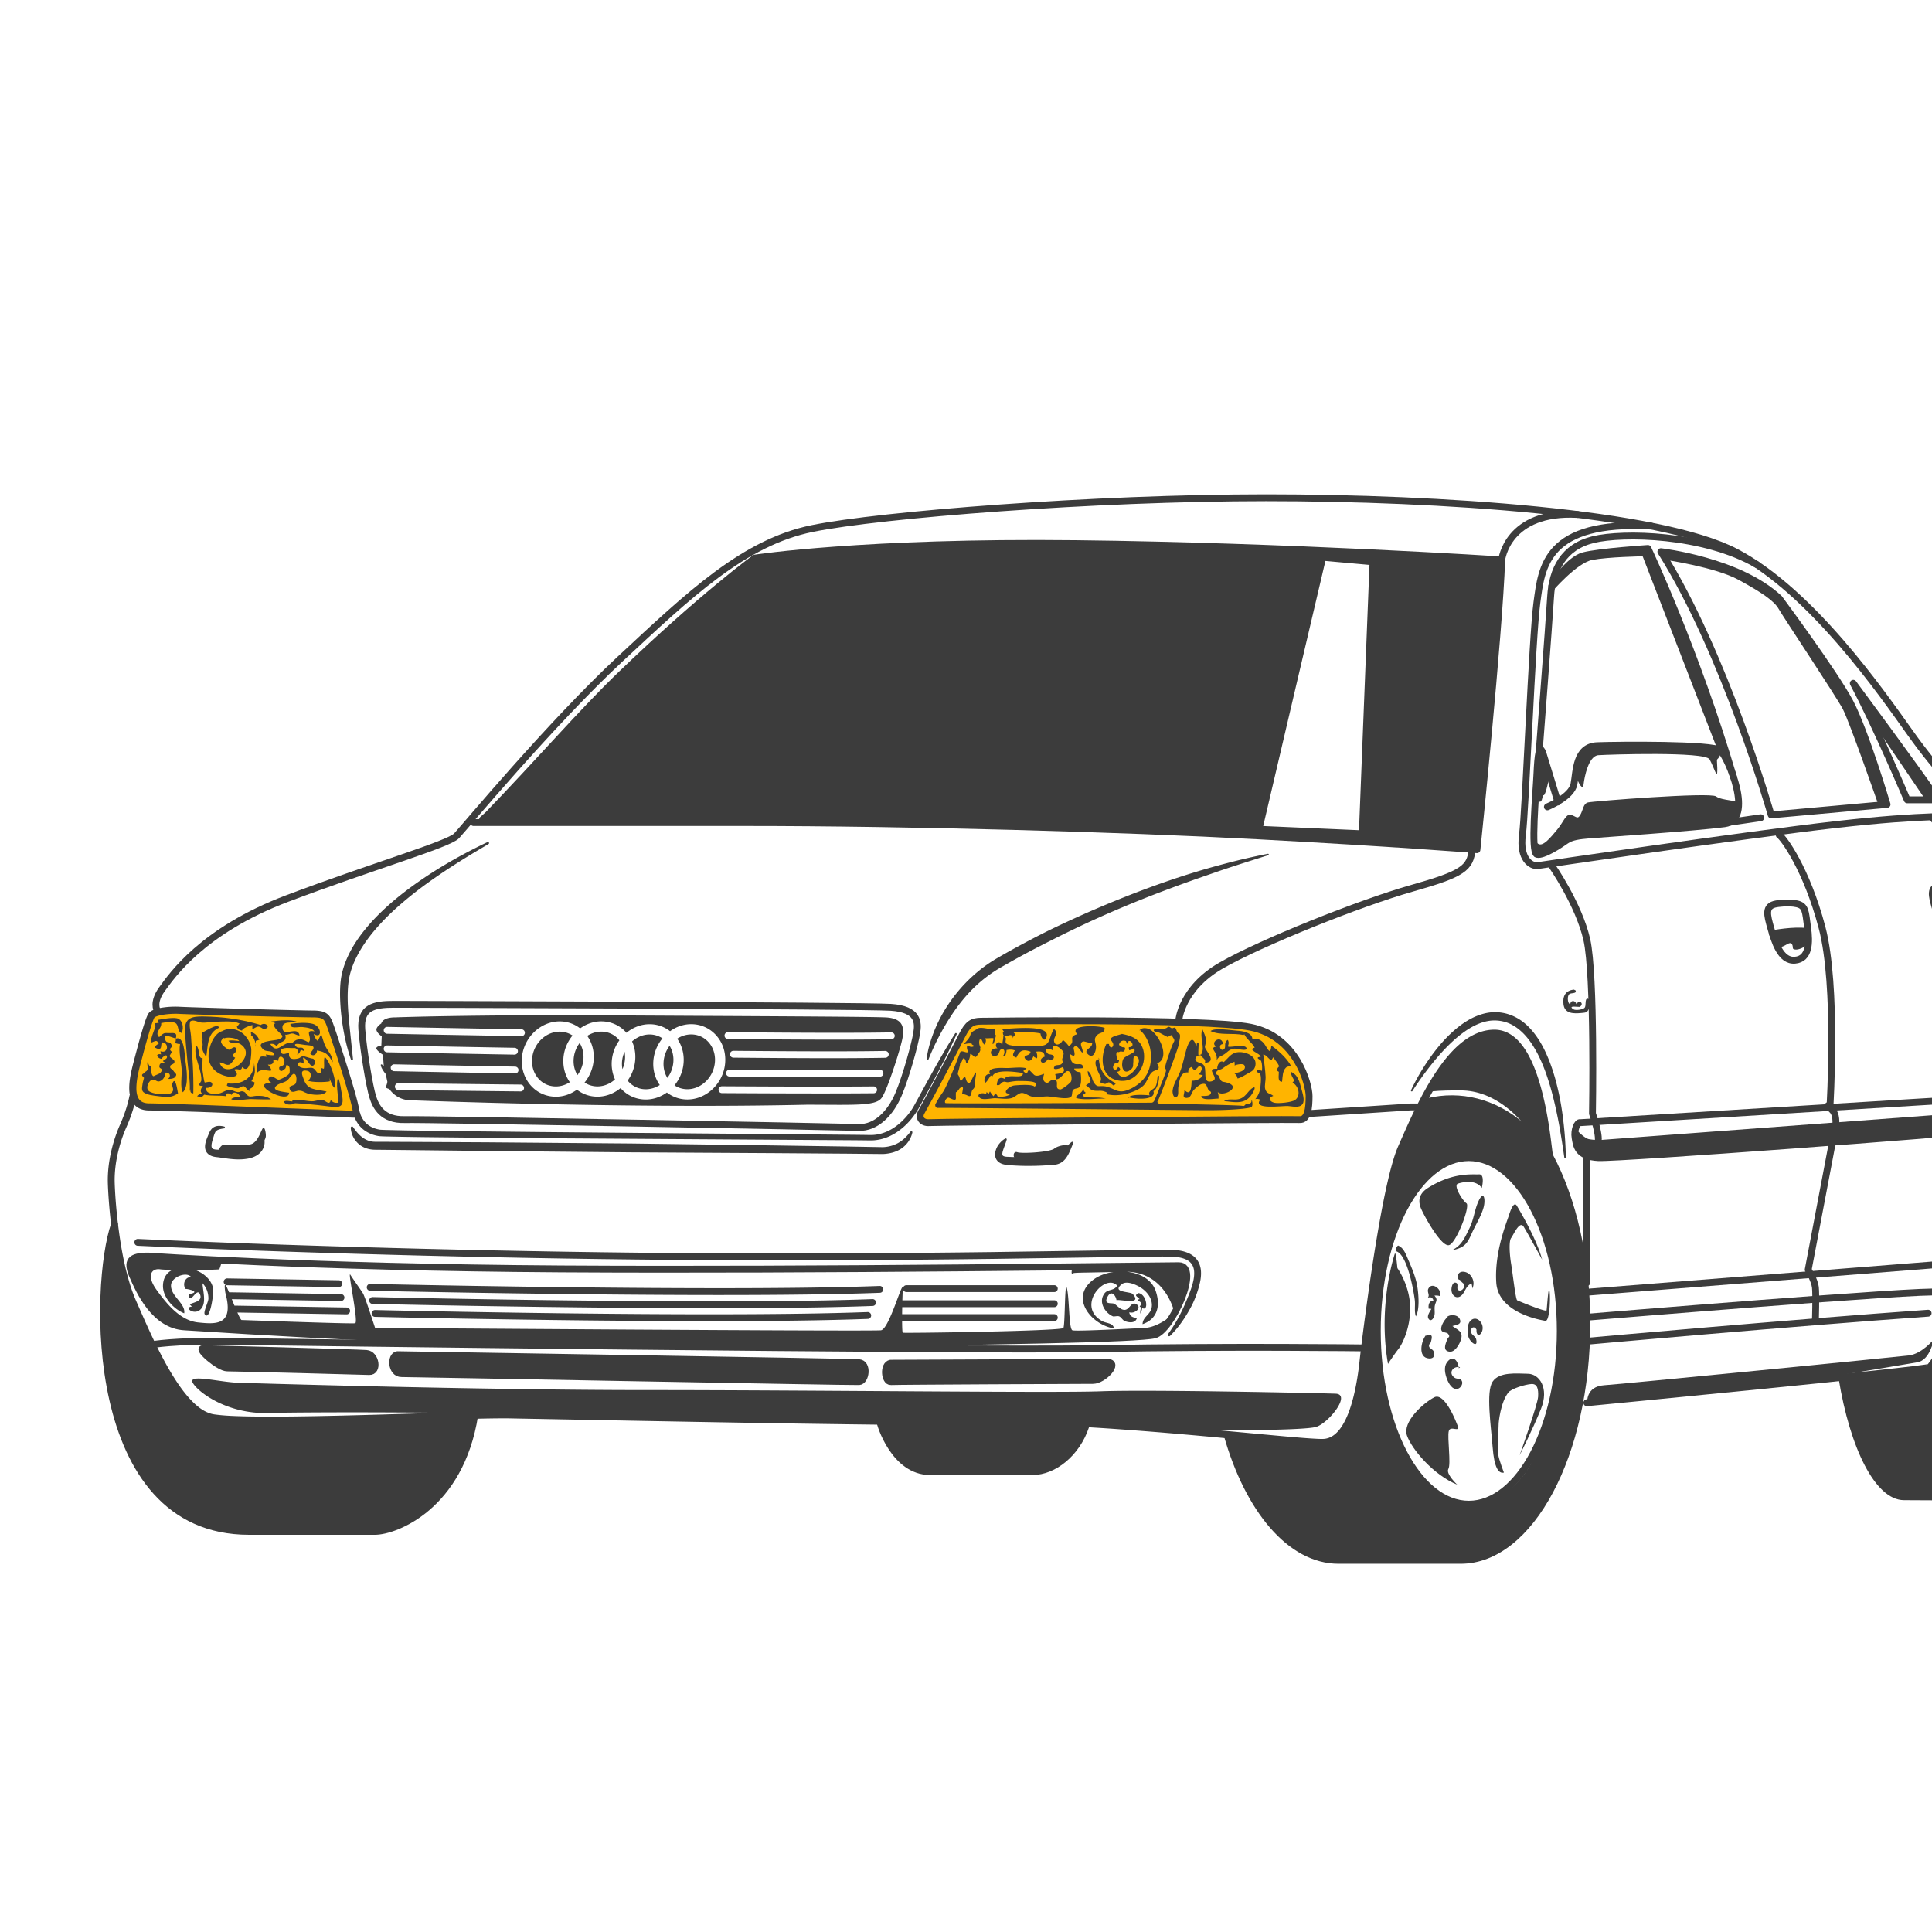<svg xmlns="http://www.w3.org/2000/svg" width="800" height="800" fill="none"><path fill="#fff" d="M-166-53h1269.12v903.09H-166z"/><path fill="#FFB400" d="M131.919 419.985s-53.494-1.474-58.977-1.974-10.121 2.339-10.732 3.509-6.141 21.364-7.195 28.077 3.783 8.247 6.807 8.753 84.586 3.023 86.002 3.08-9.214-31.288-10.752-35.83-4.094-5.412-5.153-5.615M540.876 447.57c-1.639-7.47-8.009-18.486-26.99-22.812s-106.817-1.918-106.817-1.918c-2.021.06-6.056.8-8.226 5.01s-16.754 31.085-17.271 32.5 1.092 6.083 4 5.25 106.838-1.821 121.334-1.907c14.496-.084 31.891.635 32.908-.523 1.017-1.156 2.701-8.131 1.062-15.6"/><path fill="#3C3C3C" d="M583.904 540.768c-.333-8.834-5.269-15.667-5.269-15.667s-.664-7.292-1.064-6c0 0-7.166 21.001-2.833 45.667 0 0 2.833-4.322 4.333-6.161s5.166-9.007 4.833-17.839M599.904 515.601c3-.5 8.999-16.166 7.333-17.333s-5.627-7.52-3.5-8.167c7.667-2.333 9.834 1.833 9.834 1.833s1.5-5.832-1.167-5.666-10.665-1-21.166 5.666c-2.775 1.763-4.667 4.501-2.667 8.834s8.333 15.333 11.333 14.833M640.404 542.601c-.167.833-11.5-3.833-12.167-4.167-.667-.332-1.833-11-2.5-15s-1-9.5 0-10.83c1-1.332 3.5-7.336 5.167-4.67 1.667 2.668 7.667 13.667 7.667 13.667-2.333-9-10.5-22.333-10.5-22.333-1.137-1.922-2.5 1.5-3.334 4.166-.834 2.668-6 15-5.166 27.667s18.5 15.5 20.333 15.833 2.167-10.166 1.7-12.5c-.466-2.332-1.033 7.334-1.2 8.167M609.37 531.459c.053.648.361 1.422.234 2.129 1.58-2.834-.443-6.823-3.7-6.987h-.333c-1.154.055-1.893.842-1.948 1.996-.081 1.683.696.905 1.341 1.896.611.942 1.767 1.008 1.219 2.569-.332.947-1.436 1.729-2.357 1.135-.878-.565.311-2.603-.937-3.016-1.364-.451-1.774 1.553-1.852 2.408-.243 2.678 1.937 4.569 3.967 2.97 1.643-1.293 1.954-4.269 4.366-5.1M596.375 536.746c.149-.648-.03-1.101-.304-1.646l.333.5c-.144-2.239-3.353-4.474-4.802-2.238-1.086 1.673.961 2.897-.682 4.347 1.103-1.051 2.4-.475 2.625.867-1.775.057-2.194 1.779-1.949 3.332.352-.025.772.086 1.123.051-.498.961-1.889 2.791-1.285 3.936.892 1.693 2.142.234 2.502-1.09.354-1.303-.084-2.901.223-4.267.387-1.727 1.387-2.294-.201-4.07.881-.028 1.662-.04 2.417.278M604.361 546.023c-.886-1.719-4.075-1.867-5.29-.59l.5-.166c-1.233.77-3.365 4.144-2.688 5.619.488 1.068 2.266.672 2.824 1.541.9 1.402-.014.984-.479 2.299-.545 1.541-2.128 4.737 1.144 4.98 2.146.16 3.948-3.105 4.499-4.76 1.17-3.521-.918-4-3.451-5.851 1.614-.466 4.19-.648 2.941-3.072M608.915 546.874c-1.484 1.461-1.39 4.81-.887 6.628.619 2.24 4.132 5.025 3.209 1.02-.305-1.326-2.063-1.705-2.139-3.186-.084-1.655 1.291-2.453 2.283-.771-.152 3.901 2.799 1.971 2.533-1.06-.214-2.461-2.872-4.724-4.999-2.631M604.571 566.101a4 4 0 0 0-.565-.056q.043.276.065.556z"/><path fill="#3C3C3C" d="M602.357 570.514c-2.565-1.707-1.14-4.555 1.648-4.469-.454-2.938-2.64-5.185-4.949-1.76-1.313 1.947-.646 4.806.132 6.814.657 1.695 2.181 4.63 4.527 3.945 1.055-.307 2.053-1.813 1.709-2.933-.517-1.683-1.945-.85-3.067-1.597M590.571 553.101l-.167-.167c-1.835 2.221-3.51 9.221 1.3 9.581 2.139.16 2.582-1.343 1.871-3.046-.317-.76-1.701-1.108-1.84-1.98-.171-1.072.625-1.029.795-1.854.289-1.412 1.221-3.672-1.959-2.534M593.89 578.601c-4.485 2.333-13.268 10.167-11.293 15.833s10.975 16.334 20.808 20.334c0 0-4.834-4.5-3.667-6.5s-.5-13 .167-15.667 5.164 1.199 3.5-2.667c0 0-5.03-13.666-9.515-11.333M632.738 568.853c-4.666-.081-11.834-.919-14.667 3.248s-.667 18.5 0 27.167 2.5 11 4.667 10.5c0 0-2-5.167-2.334-7.334s.167-13.152.167-13.152.667-8.431 4-12.681c1.256-1.601 7-3.333 9.5-3.5s3 2 2.833 5.231c-.167 3.232-7.666 24.269-7.666 24.269s5.333-10.5 8.833-19.167c3.5-8.666-.667-14.5-5.333-14.581"/><path fill="#3C3C3C" d="M656.682 536.083c-1.134-11.427-5.439-42.768-16.107-59.777l.04.05s.625-2.532-.543-9.291c-1.168-6.758-7.25-39.222-19.625-39.093s-22.902 12.684-27.139 22.469c0 0 17.879-1.866 25.3 3.097 3.204 2.144 7.742 6.689 11.866 11.164-11.292-9.629-25.689-13.314-39.553-9.934 0 0-16.019 28.725-18.684 54.361-2.665 25.639-2.499 15.355-2.499 15.355l-.46 3.068q-.002.001-.004.003c-.074.489-.773 4.313-2.414 17.032s-4.941 51.582-17.281 52.547c-12.34.966-39.552-2.886-39.552-2.886s-1.794.978 0 5.981c1.794 5.005 14.877 45.87 47.211 45.87s55.481 1.438 63.27-4.495 21.085-16.37 29.157-43.188c8.073-26.815 8.207-50.339 7.017-62.333m-45.869 86.768c-26.074 3.25-36.23-36.575-37.668-44.519-1.438-7.942-2.592-35.37-2.512-36.475.051-.702.482-5.729.791-9.301.107.003.18-.031.192-.12.091-.624 8.814-50.333 33.968-52.918s39.008 36.477 39.997 60.029c.991 23.554-1.628 79.173-34.768 83.304"/><path fill="#3C3C3C" d="M585.83 538.309c.278 2.218-.272 4.592.446 6.775 1.672-2.807 1.105-9.4.557-12.623-.672-3.936-2.534-8.09-4.104-11.751-.826-1.925-1.724-4.142-3.823-4.959a2.28 2.28 0 0 0-.834 1.35v1c4.611 1.209 7.251 16.155 7.758 20.208M612.173 497.48c-1.625 3.545-1.904 7.445-3.667 11.013-1.874 3.794-3.146 7.116-7.101 9.107h.374c4.63-1.071 5.739-2.581 7.624-6.849 1.586-3.592 3.859-6.974 4.917-10.776.884-3.178.163-7.536-2.147-2.495M843.072 457.268c-6-3.834-17.259-4.301-17.259-4.301s-6.15 29.936-9.924 46.965c-3.773 17.027-7.232 35.001-7.27 36.336-.037 1.334-5.384 28.523-10.216 30.012s-32.327 3.725-32.327 3.725-3.693-.051-3.377 1.097 6.94 30.835 12.266 37.798 6.938 10.816 16.439 10.875 47.126 1.63 50.376-1.105 13.607-15.961 16.623-36.289 6.137-51.052 3.234-71.967c-2.901-20.916-12.565-49.312-18.565-53.146m-2.502 145.5c-12.669-1.668-18.332-39.167-17.837-78s14.563-55.195 17.837-55c13.998.832 17.294 50.203 17.834 66.5.54 16.295-5.165 68.166-17.834 66.5M742.192 391.338c.404 1.169-.265 1.766 1.389 1.85 1.121.059 2.771-.584 3.652-1.266 1.936-1.498 3.06-4.949.123-5.83-2.995-.899-6.706-.676-9.702.009l-.083.083c-1.237.221-3.117.391-3.24 1.932-.084 1.061 1.217 3.141 2.07 3.716 1.985 1.336 4.92-3.011 5.791-.494M661.839 479.351c2.975.357 144.604-10.167 150.48-10.69s6.002-8.227 6.002-8.227l-156.506 11.674s-2.161-.09-3.911-.424c-1.75-.332-4.75-3.5-4.75-3.5s-.694 4.391-.124 6.47 5.834 4.339 8.809 4.697M92.07 588.601c-19-.75-31.25-36.399-35.853-46.704s-9.74-31.888-9.74-31.888-6.406 25.592-.426 65.092 30.357 52.189 38.013 55.804 40.132 5.696 71.882 3.196 40.52-47.497 40.52-47.497l.092-.559s-85.487 3.306-104.487 2.556"/><path fill="#3C3C3C" d="M545.071 590.822c5.25-1.722 14.5-13.472 8-13.722s-77.25-1.75-97-1-118-.5-188.75-.5-167.75-2.998-167.75-2.998c-7.75 0-22-3.998-19.75 0s14.5 12.998 31.25 12.498 94.254-.457 120.502 1.146 104.752 1.872 120.748 2.058c6.873.08 25.457.212 46.207.484-17.418-.176-32.707-.322-32.707-.322s-1.773.102-.691 2.773 7.441 18.11 20.566 18.11 39.375.25 43.5 0 13.561-6.142 16.146-10.45c2.171-3.616 4.611-7.77 3.796-9.095 8.878.282 16.331.618 21.166 1.017 22.554 1.866 69.517 1.724 74.767.001M78.09 549.532c8.52.432 53.53 3.136 81.746 4.481s169.231 2.496 209.729 1.953c40.498-.545 92.74-1.988 103.941-2.627s14.284-12.367 17.068-19.555-2.254-8.435-3.004-9.221-43.5 0-43.5 0-.75 3.286 0 2.786c.684-.456 3.246-.288 16.968-.635-3.021.423-5.87 1.435-8.03 2.978-10.537 7.523-1.119 18.898 8.275 20.4-.347-2.41-3.137-2.023-5.016-3.11-10.861-6.286 1.468-19.97 6.334-14.626-1.201 2.239-3.904 1.376-5.27 3.238-2.809 3.828.672 8.371 3.563 9.491.365.142 1.74-.243 2.426-.04.949.281 1.494 1.662 2.497 2.025 1.883.684 4.483.911 4.966-1.434-1.654.084-3.043-.635-3.162-2.264 2.197.853 5.534-2 2.771-3.398-2.042-1.033-2.666 2.365-4.694 2.419-1.734.046-3.071-1.815-4.29-2.509-1.044-.592-4.713.617-2.733-3.038 1.475-2.724 3.33-.486 3.647 1.532 1.349-.48 10.985 2.215 6.711-2.55-1.013-1.13-8.974-.518-4.511-4.071 2.182-1.736 6.742.576 8.516 1.886 2.405 1.776 4.425 4.665 3.829 7.857-.541 2.901-3.687 3.784-3.759 6.81 6.27-2.145 7.486-7.801 5.443-13.738-1.685-4.893-6.652-7.424-12.041-7.97 16.465.315 19.836 17.12 19.836 17.12s-6.275 5.876-12.438 6.154c-2.441.11-7.399.364-12.588.6v-.378l-.037-.006q.026.18.032.384c-7.902.358-16.34.674-17.245.372-1.5-.5-1.25-13-2.25-17.25s-.75 15-1.5 16.295-66 2.205-66.492 1.955c-.193-.099-.275-2.112-.287-4.833h63.029a1.417 1.417 0 0 0 0-2.834h-63.02c.009-.953.023-1.937.042-2.916h62.978a1.417 1.417 0 0 0 0-2.834h-62.912c.047-1.756.104-3.365.162-4.583.25-5.25-5.5 16.5-9.041 17s-209.465-1-209.465-1l-1.244-3.75s-3-9.25-3.75-10.5-4-5.75-5.25-7.75 3.5 19.75 2 20.078-46.25-1.328-47-1.328c-.3 0-.957-1.278-1.766-3.106l45.242.753.023.001a1.418 1.418 0 0 0 .023-2.835l-46.305-.771h-.016c-.064 0-.118.01-.174.017-.363-.88-.734-1.791-1.103-2.697l45.173.751h.016a1.416 1.416 0 0 0 .031-2.834l-46.305-.77-.023-.001c-.02 0-.037.005-.057.006-.182-.438-.36-.865-.528-1.264-2.017-4.75-.983 1.5-.983 1.5.076.275.14.536.207.8a1.4 1.4 0 0 0-.056.352c-.006.371.134.707.36.963 2.397 11.447-4.91 10.845-11.762 10.136-7.25-.75-12.75-7.25-17.25-13.5s-1.75-9 1.5-8.5c.809.124 2.684.202 5.056.245-2.21 1.078-3.765 3.137-3.886 6.384-.186 4.952 4.436 9.884 8.793 11.589.682-4.058-5.646-7.076-5.465-11.607.14-3.523 6.56-5.807 8.326-3.396-2.672-.098-3.68 3.262-2.235 4.951-.232-.272 7.237 1.182 1.198 2.129.502 4.945 3.255-2.87 4.6-.156 1.559 3.143-2.543 3.485-4.16 4.362.299.32.61.631.94.95-3.81.223 1.446 4.275 4.069.559 1.899-2.691.397-7.266.307-10.227 1.642 1.704 2.475 4.068 2.436 6.422-.021 1.273-2.146 5.466-1.525 6.396 2.172 3.252 3.77-8.745 3.524-10.387-.562-3.731-3.753-6.554-7.472-7.94 5.11-.043 9.648-.157 9.994-.272 0 0 1.578-3.75.539-3.8-1.04-.051-19.313-1.029-31.104-1.682s-3.938 11.276 0 18.39 9.319 10.592 17.839 11.023"/><path fill="#3C3C3C" d="M375.321 532.184a1.417 1.417 0 0 0 0 2.834h61.25a1.417 1.417 0 0 0 0-2.834zM93.989 532.203l46.305.771.023.001a1.418 1.418 0 0 0 .023-2.835l-46.305-.771h-.023a1.418 1.418 0 0 0-.023 2.834M153.275 534.483c1.056.024 77.722 1.765 144.506 1.765 25.103 0 48.812-.246 66.58-.921a1.416 1.416 0 0 0 1.362-1.47c-.029-.783-.692-1.38-1.47-1.363-64.955 2.471-209.461-.811-210.914-.845l-.033-.001a1.417 1.417 0 0 0-.031 2.835M362.731 539.299a1.417 1.417 0 0 0-1.47-1.362c-64.954 2.472-205.501-.812-206.913-.845h-.034a1.417 1.417 0 0 0-.032 2.834c1.026.024 75.594 1.766 141.232 1.766 24.673 0 48.086-.246 65.854-.922a1.417 1.417 0 0 0 1.363-1.471M155.35 542.453h-.035a1.417 1.417 0 0 0-.033 2.834c1.005.025 73.998 1.766 138.777 1.766 24.351 0 47.542-.246 65.311-.922a1.416 1.416 0 0 0 1.362-1.47c-.029-.782-.686-1.376-1.47-1.362-64.953 2.472-202.53-.812-203.912-.846M280.817 562.848c-33.266-.575-108-1.781-114.582-1.914-6.582-.132-1.401 7.547 0 7.855s182.844 3.248 189.503 3.312 0-7.833-1.667-8c0 0-39.988-.677-73.254-1.253M370.071 564.477s-2.336 1.383-3.418 3.629-.078 4.016 3.418 3.971 80.908-.198 82.501-.47 12.267-7.526 5.884-7.506-88.385.376-88.385.376M86.817 558.631c-8.5-.102 5.412 7.334 7.255 7.803s56.507 1.423 60.243 1.11-.758-6.36-3.745-7.176c0 0-55.253-1.636-63.753-1.737M91.487 477.184c1.547.732 12.785 1.2 14.557-.297 1.771-1.498 3.944-4.953 4.027-6.369.083-1.417-.5-4.834-1.5-2.917s-2.333 6.251-5.5 6.333c-3.167.084-10.834.167-10.834.167-1.083.583-2.297 2.351-.75 3.083M279.292 449.409a9.53 9.53 0 0 0 5.204 1.603l.117.001c5.867 0 10.993-5.087 11.427-11.341.219-3.151-.761-6.08-2.759-8.245a9.53 9.53 0 0 0-6.965-3.093l-.117-.001c-2.085 0-4.069.651-5.79 1.761 1.967 2.809 2.913 6.248 2.66 9.891-.246 3.555-1.646 6.824-3.777 9.424M259.896 447.422c.14.174.274.351.426.516a9.53 9.53 0 0 0 6.963 3.092l.117.001c2.085 0 4.071-.651 5.792-1.761-1.967-2.81-2.913-6.249-2.661-9.891.246-3.557 1.647-6.824 3.777-9.425a9.54 9.54 0 0 0-5.205-1.603l-.117-.002c-2.712 0-5.259 1.098-7.264 2.885 1.045 2.298 1.506 4.879 1.319 7.566a16.7 16.7 0 0 1-3.147 8.622M258.802 438.507c.072-1.039.002-2.05-.18-3.021a12.5 12.5 0 0 0-1.059 4.205 12 12 0 0 0 .18 3.021c.58-1.302.955-2.719 1.059-4.205M230.047 449.863l.117.002c2.085 0 4.071-.652 5.792-1.762-1.967-2.809-2.913-6.248-2.661-9.89.247-3.556 1.648-6.823 3.778-9.425a9.54 9.54 0 0 0-5.206-1.603l-.117-.001c-5.866 0-10.991 5.087-11.424 11.34-.219 3.152.761 6.081 2.759 8.247a9.52 9.52 0 0 0 6.962 3.092M242.054 448.244a9.55 9.55 0 0 0 5.206 1.602l.118.002c2.719 0 5.27-1.102 7.277-2.896a15.74 15.74 0 0 1-1.334-7.555 16.7 16.7 0 0 1 3.148-8.621c-.14-.172-.273-.349-.425-.513a9.53 9.53 0 0 0-6.965-3.094l-.117-.001c-2.085 0-4.07.652-5.79 1.761 1.967 2.81 2.913 6.249 2.66 9.89-.245 3.556-1.647 6.824-3.778 9.425M241.591 438.523c.17-2.435-.384-4.731-1.563-6.651a12.53 12.53 0 0 0-2.491 6.636c-.169 2.436.385 4.732 1.563 6.652a12.5 12.5 0 0 0 2.491-6.637M278.827 439.689c.169-2.436-.385-4.732-1.563-6.652a12.5 12.5 0 0 0-2.489 6.635c-.169 2.436.385 4.734 1.563 6.654a12.5 12.5 0 0 0 2.489-6.637"/><path fill="#3C3C3C" d="M155.872 434.268c.366 1 2.7 2.5 2.7 2.5l.333 4.587s-1.501-1.413-1.167 0 1.965 3.351 1.965 3.351l.702 3.229s-.237 1.5-.702 2 1.535 1 1.535 1 2.667 4.5 8.667 4.667 91.667 3.5 164.167 1.833c19.5 0 28.5.667 31-2.833s8.167-21.5 8.667-25 .833-8.001-7.167-8.333c-8-.334-54.334-.5-113.334-.834s-89.666.834-89.666.834c-5.334 0-5.667 2.5-5.667 2.5s-2.333 1.5-2 2.833 2.167 2.5 2.167 2.5l-.167 3.833s-2.399.333-2.033 1.333m5.928 7.832a1.417 1.417 0 0 1 1.416-1.388l.03.001c.211.004 21.441.446 50.102.947a1.419 1.419 0 0 1-.024 2.835l-.024-.001c-28.666-.501-49.9-.943-50.111-.947a1.417 1.417 0 0 1-1.389-1.447m53.768 9.823h-.015c-29.24-.304-50.625-.571-50.625-.571a1.417 1.417 0 1 1 .036-2.834s21.383.268 50.619.57a1.416 1.416 0 0 1 1.402 1.432 1.416 1.416 0 0 1-1.417 1.403m146.184.763c-5.81.057-13.128.086-21.906.086-11.266 0-24.935-.048-40.904-.143a1.417 1.417 0 0 1 .009-2.834h.009c28.396.168 49.512.187 62.766.055h.014a1.418 1.418 0 0 1 .012 2.836m2.66-6.87c-5.823.115-13.475.172-22.895.172-10.84 0-24.021-.075-39.457-.227a1.417 1.417 0 0 1-1.403-1.432c.008-.784.695-1.401 1.431-1.403 28.823.283 49.773.303 62.268.056a1.43 1.43 0 0 1 1.446 1.39 1.42 1.42 0 0 1-1.39 1.444m2.192-7.82c-5.819.114-13.55.172-23.124.172-10.899 0-24.189-.074-39.789-.223a1.417 1.417 0 0 1 .014-2.835h.014c29.276.278 50.417.296 62.829.052.772.023 1.43.605 1.445 1.389a1.417 1.417 0 0 1-1.389 1.445m-65.161-10.605h.014c31.843.316 54.585.347 67.593.092.764.027 1.431.607 1.445 1.39a1.415 1.415 0 0 1-1.389 1.444c-5.818.115-13.579.172-23.218.172-11.959 0-26.813-.088-44.459-.264a1.417 1.417 0 0 1 .014-2.834m-69.693-4.457.166.001a13.73 13.73 0 0 1 8.31 2.892c2.53-1.822 5.549-2.91 8.737-2.91l.166.001c3.863.044 7.43 1.63 10.042 4.464.08.087.148.184.226.271 2.688-2.217 6.04-3.555 9.592-3.555l.166.002a13.73 13.73 0 0 1 8.308 2.891c2.53-1.822 5.549-2.909 8.737-2.909l.166.001c3.863.045 7.429 1.629 10.042 4.462 2.799 3.034 4.175 7.091 3.875 11.422-.585 8.436-7.614 15.299-15.669 15.299l-.166-.001a13.72 13.72 0 0 1-8.306-2.892c-2.531 1.823-5.551 2.91-8.739 2.91l-.166-.001c-3.861-.045-7.427-1.629-10.039-4.461-.081-.088-.149-.186-.228-.275-2.688 2.217-6.039 3.555-9.592 3.555l-.167-.002a13.73 13.73 0 0 1-8.309-2.891c-2.53 1.822-5.55 2.91-8.738 2.91l-.166-.002c-3.86-.044-7.426-1.628-10.038-4.46-2.759-2.991-4.172-7.155-3.876-11.425.584-8.435 7.611-15.297 15.666-15.297m-71.4 2.279c.237.004 24.068.478 55.614 1a1.418 1.418 0 0 1-.023 2.835l-.023-.001c-31.552-.521-55.387-.996-55.624-1a1.42 1.42 0 0 1-1.389-1.445c.015-.784.655-1.43 1.445-1.389m-.03 7.678h.029c.224.005 22.677.458 52.747.967a1.418 1.418 0 0 1-.024 2.834h-.024c-30.075-.509-52.532-.962-52.755-.967a1.417 1.417 0 0 1 .027-2.834M442.339 475.601c1.518-2.272-3.934-1.5-5.767 0s-13.5 2.167-15.333 1.5-2.167 2.667 0 3c0 0 11.002.718 15.082.532 4.08-.184 4.5-2.76 6.018-5.032M471.886 540.938c.15.114.496.39.656.524-.326.792-.486 1.752-.307 2.494.261-.654.664-1.51.693-2.33 2.96 1.617 1.842-6.081-1.69-6.193l.167.334c-2.218.504-.188 1.262.475 2.178-.182.111-.471.073-.612.184.003.115-.12.413-.212.471 1.328.387 2.129 1.163.83 2.338M518.239 458.351c.833-.75 0-3.583 0-2.75s-.167 1.333-1.667 1.5-.834 1.098-2.167.799-32.832-.966-33.666-.799-1.834-.667-1.334-1.167 8.498-21.833 8.666-23.333 1.166-4.333 0-4.75-.833-2.868-2.166-2.226-1.332-1.189-2.666-.107-5.666.25-5.5 1.083 1.833.667 2.833 1.25 3 1.583 3 1.583 1.666-1.333 1.833-.5c.167.834 1.334 1.5.667 2.5s-3.167 8.175-3.5 9.921.501.898.167 2.405c-.334 1.508-4.001 10.175-4.334 11.008s-.666 1.833-1.666 1.833-84.334.501-85.167.167.333-2.667 1.5-2.167 2.831 1.5 2.749 0c-.045-.815-.017-1.875.006-2.487.119.676 1.578-1.513 1.578-1.513s1.501-.999 1.334.167-.334 2-.334 2 .168.167 1.334.5 2.167 1.5 2.5-.667 1.333-1.333 1.333-3.167 1.333-7.125 0-4.729-1.833 4.396-2.833 3.563-.666-2.667-1.5-2.167-1.334 2.667-1.834.5-1.167-1-.5-3.25.667-3.083.667-3.083.333.238.833-1.131.667-.869 1.167-.536.333 3.072 1.5.536.167-3.036 1.167-2.536 1.5 1.833 2.333.5 1.499-1.666 1.333-2.833.501.5-.166-1.167-.001-3.667.666-2.667 1 3.168 1.667 1.334-.999-1.834.667-1.834 2.832-.332 2.666.334-.666 2.334-.166 2 1.166-3.5 1.166-3.5c-1-1.167.166-2.334-.667-2.667s-2.166 0-2.166 0-3.834-.964-4.834-.148-2.5.981-3 2.815c-.5 1.833-3.5 3.832-2 3.5 1.5-.334 2.834-.261 2.667.036s1.833.798.333 1.13c-1.5.334-2.166-1.166-2.333 0-.167 1.167.833 2.334 0 2.334s-2.499-1-2.833 0-5.167 13.666-7.167 16.5-2.5 4-3 4.833.333 1.833 1 1.667c.667-.167 101 .916 110.667.958s18.334-.625 19.167-1.375"/><path fill="#3C3C3C" d="M413.052 434.109c-3.961-.242-3.221 4.1-.317 2.941 1.26-.503.843-2.356 1.932-2.572 1.659-.328 1.371 1.742.761 2.631.238.051.516.092.779.133.292-.795.589-1.582.559-2.449 1.107-.239 2.402-.283 3.449.175-.81 1.51-1.32 2.323.658 2.952 1.205-2.824 2.629-3.668 5.842-2.457-.008 1.973-3.637 1.19-2.066 3.105 1.314 1.602 2.898.21 3.258-1.325.396.714.977.643 1.467.999.265-.936.049-1.884-.274-2.783 1.835-.197 3.444-.113 3.448 2.107-3.138.869-1.014 4.48 1.36 1.018.755.354 2.408.413 2.479-.799.083-1.41-1.988-.973-2.547-1.532-1.689-1.689-.049-2.724 2.037-1.341-.457-2.885 1.912-1.846 3.213-.707 1.992 1.742 1.271 2.306.807 4.116-.289 1.126.66 1.202-.381 2.274-.551.568-2.342.334-2.634.713-1.852 2.398 2.332 1.06 3.204.484 1.698 2.75-1.321 2.612-3.154 3 .221.791.332 1.375.5 2.116 2.092-.186 3.422-3.368 4.625-3.411 1.594-.059 1.967 3.246 1.412 4.352-.315.631-3.609 3.238-4.361 3.247-3.172.034.381-4.305-3.236-3.987-1.192.104-1.645 1.912-3.115.973-1.117-.713-.747-2.408-.375-3.455-1.274.386-2.621 1.107-3.841.658-.548-.203-1.833-1.937-2.597-2.334-.146.568-.552.734-.563 1.458-.791-.083-1.166-.294-1.664-.975.391-.171 1.055-.883 1.344-1.005-1.707-.807-6.388-.109-8.582-.182-1.612-.053-8.286-.434-6.464 2.531-2.065-.407-2.864 2.351-2.107 3.671 1.021-.789 1.632-2.074 2.366-3.133.232.157.406.333.641.47.959-3.289 9.752-1.906 12.634-1.494.369 2.862-6.312-.001-7.604 2.427-2.223-1.201-3.03.437-3.178 2.56 1.463.387 1.562-.989 2.721-1.319.764-.218 1.193.254 1.974.136 1.601-.241 3.009-.541 4.707-.483 1.174.04 9.304-.245 6.247 2.342-1.088-1.105-6.592-.673-8.32-.507-2.525.244-5.812 3.771-1.541 3.35-.984 1.199-3.682 1.469-5.45 1.278-.223-.796-.638-.929-.996-1.458-.103.537-.546.932-.692 1.337a10.6 10.6 0 0 1-1.507-2.044c-.103.306-.435.699-.528 1.178-.125-.21-.693-.737-.809-.975-.053.285-.22.697-.327.971-1.407-1.041-4.536.111-2.325 1.633 1.273.876 4.525.007 6.037.022 2.269.022 4.648.558 6.894-.048 1.46-.395 2.711-1.955 4.087-2.121 1.297-.157 2.971 1.195 4.285 1.482 2.061.449 4.031.013 6.115-.056 2.34-.077 8.494 1.57 10.143.161.674-.574.254-2.146.921-2.898.655-.738 1.936-.346 2.601-1.242.9-1.214.687-4.6.389-6.05-1.188-.091-2.371-.286-2.586-1.509 1.258-.045 2.527.016 3.745-.217-.21-2.5-2.224-1.143-3.636-1.759-1.523-.665-1.62-1.985-1.813-4.032 3.261 2.412 1.185-2.153 1.497-2.675 1.195-1.991 2.73 1.586 3.611 2.132.588-1.549-1.774-3.729.17-4.654.521-.248 2.783.818 3.838.53.303 2.392-3.93 2.716-1.748 4.737 2.295 2.128 3.441-1.4 3.359-3.24-.088-1.996-1.246-2.988.539-4.744 1.131-1.113 3.155-.67 3.016-2.902-2.21-1.021-15.188-1.499-11.32 2.6-4.215 1.18-.24 2.98-3.486 4.887-.725-.865-1.508-1.869-2.468-2.494-.824 1.836-3.076 2.737-3.614.716-.492-1.853 2.175-3.399-.085-5.267-2.579 4.318-1.028 7.313-7.118 6.973-3.326-.186-8.357.548-11.492-.418-3.043-.936.164-2.676-2.365-3.68.076 1.258-.412 2.473-.358 3.482l-.167.167c-1.204-2.417-3.722-.05-1.86 1.508M475.19 425.898c-1.144-.279-2.478-.287-3.195.619 4.793 4.061 5.941 12.499 2.984 18.119-1.692 3.217-4.972 5.623-8.343 6.824-4.235 1.509-5.573-1.275-9.415-1.687-2.189-.233-2.865.609-4.2-1.409-1.111-1.68-.762-3.536-2.583-4.914-.277 3.171 3.201 3.505-.813 5.945 1.854 1.138 1.7 2.164 4.171 2.262 1.948.078 2.328-.268 4.413.639.033.255.021.518.054.775 3.392.861 7.434.296 10.657-.947 1.664-.643 3.088-1.311 4.404-2.502 1.714-1.551 2.166-4.27 3.721-5.654 1.361-1.211 4.008-.608 2.047-3.664 6.038-2.163.305-13.378-3.902-14.406"/><path fill="#3C3C3C" d="M471.738 426.934q.11-.233.257-.416c-.031-.026-.059-.058-.09-.084zM497.198 436.857a2 2 0 0 1-.125-.373c-.491.959-.336.774-.773.674.129.416.396.426.898-.301"/><path fill="#3C3C3C" d="M512.207 435.738c-2.543.4-3.681 2.467-5.473 4.049-1.557-1.08-2.864 1.314-2.688 2.785-5.672-.393 1.826 4.194-2.4 5.189-4.17.982-1.39-5.279-3.492-7.01-1.264-1.04-4.796-.828-2.373-3.635.24-.011.398.013.52.041-.326-1.044.193-4.608-.049-5.365-.467-.156-.416.142-.637.275-.082.454-.174.904-.242 1.356-1.416-5.242-3.123-2.263-4.123 1.112-.908 3.066-1.444 6.315-2.616 9.289-.883 2.238-3.339 6.043-3.092 8.506.097.965.568 2.643 1.874 1.696.727-.527.332-2.948.484-3.78.473-2.588.653-6.563 4.144-6.176-.083-1.11.447-2.068 1.496-2.279 1.214 2.943 2.508-.543 3.14-.374 1.951.522.36 2.79-.248 3.481.494.012 1.057.27 1.615.226-.433 1.453-3.007 2.577-4.619 2.333-.084 1.37.006 7.124-2.992 3.83.188 1.584-1.335 3.364 1.02 3.33 1.676-.023 1.885-2.014 2.703-3.096.5-.658 2.344-2.325 3.275-2.591 2.201-.626 2.066.573 2.824 2.127.496 1.019 1.817.715.883 2.078-.541.791-2.861.706-3.709.655.198 2.224 5.389 1.052 7.116 1.115.12-.938-.015-1.872-.324-2.762 1.794 2.238 9.948-1.746 4.335-3.713-2.625-.92-2.601.283-3.863-2.816-.352-.864-1.365-.215-1.028-1.654.221-.943 1.71-.931 2.435-1.46 1.94-1.418 2.904-1.942 5.104-2.886-.096.484.145 1.09.022 1.596.616-.404 3.501-1.006 4.024-.128 1.342 2.253-2.946 3.319-4.328 3.216.787.497 1.389 1.264 1.512 2.274 1.322-.257 3.367-1.583 4.422-2.166 1.359-.753 2.672-1.272 2.996-3.354.609-3.915-4.385-5.825-7.648-5.314"/><path fill="#3C3C3C" d="M498.918 440.074c5.3-.272.323-4.889.019-6.447-.093-.476.564-2.1.473-2.901-.189-1.661-.842-2.974-1.495-4.485-1.394 3.125 1.217 7.398-.445 10.195-.098.164-.187.3-.271.422.556 1.252 2.314 1.624 1.719 3.216M495.572 432.101c.019-.008.026-.022.042-.032.048-.265.099-.528.124-.801zM533.213 457.969c1.872.09 4.828 1.002 6.134-.797 1.117-1.539-.066-4.736-.474-6.357-.688-2.734-1.486-5.958-4.435-7.029.09 1.326.882 2.459 1.492 3.658-.256.219-.467.586-.711.82 2.375 1.311 3.639 5.218 1.104 7.18-1.33 1.029-7.039 1.582-8.666 1.18-1.87-.463-2.977-2.033-.398-2.852-1.471-1.186-2.755-.74-3.367-2.873-.356-1.242.234-3.52.18-4.89-.123-3.121-.668-6.29-.974-9.382 1.554.29 2.114 1.957 3.44 2.447.096-.445.564-.971.656-1.289.877 1.252 1.906 2.379 2.528 3.773-.696.416-.693.998-1.171 1.537.322.17.547.551.991.701.062 1.503-.69 4.156 1.333 4.115.273-2.09.152-4.428 1.605-5.83 1.272-1.229 3.179.601 1.011-2.447-1.605-2.258-4.773-5.132-7.044-6.684-.374 4.252-1.521 1.373-2.695-.387-1.07-1.604-2.934-2.941-5.155-2.359-.212-2.828-4.28-3.277-6.443-3.428-2.452-.172-9.157-1.311-10.897.161 4.02 1.933 9.36.638 13.648 1.662l.334-.333c.865 1.946 3.283 3.549 4.311 5.512-3.209 1.006 2.199 2.297 2.506 3.787-2.87.377-.038 1.188.179 1.787.405 1.121.458 2.832.312 4.059-.215-.11-1.913-.658-1.979-.062-.133 1.214 1.066.591 1.252 1.241.363 1.268.342 2.236.252 3.672-.176 2.806-.447 4.573-2.273 6.857.898-.318 1.227.028 2.082.18-3.503 4.356 8.915 2.553 11.332 2.67M503.784 439.243c-.133.385-.257.86-.383 1.474.201-.49.313-.982.383-1.474"/><path fill="#3C3C3C" d="M503.529 436.49a5.75 5.75 0 0 1 .255 2.753c.541-1.56 1.246-1.563 2.96-2.575 1.463-.865 2.239-2.266 4.442-2.453.716-.061 4.873 1.092 4.975.061.176-1.759-4.502-1.031-5.387-.939-4.201.435-1.053-.258-2.369-2.752-1.801 1.052-.61 2.949-1.485 3.783-1.397 1.333-2.515-1.506-1.015-1.934l.5-.166c-.474-3.834-5.598-.883-2.846 1.133-2.462.365-.466 1.837-.03 3.089M518.521 450.592c-1.575 1.033-2.512 3.165-4.504 4.148-2.344 1.156-4.659-.104-6.944 1.027l-.167.166c4.469.428 8.541 1.541 11.406-2.75.845-1.267 2.156-3.87.209-2.591M464.405 428.101l.211.04.123-.04z"/><path fill="#3C3C3C" d="M459.214 432.293c-.359-.053-.754-.033-1.112.004-2.724 5.735-2.319 14.415 5.79 15.229 7.267.729 11.693-7.659 9.15-13.845-1.508-3.669-4.793-4.876-8.426-5.54-1.177.372-4.334.953-4.729 2.025-.187.506 1.495 1.691 1.032 2.834-.565 1.395-1.645.564-1.705-.707m2.18 8.314c.467-.635 1.546-.218 1.813-.881.582-1.445-.576-.359-.705-1.453-.033-.278-.328-1.73-.271-1.888.543-1.487.531-.344 1.363-.879.756-.485 1.693.618 2.154-.721.598-1.734-1.031-.821-1.32-1.341-.4-.714-1.647-.264-.669-1.758.554-.848 1.572-.976 2.481-.587l.5 1.167c.551-3.422 4.258 1.31.691 1.357-.051.504-.018.822.176 1.284.641-.306 1.096-.122 1.666-.782 2.4 1.774-3.48 2.688-4.232 4.533-1.021 2.508-.034 6.66 2.946 4.441 1.678-1.25 1.063-2.135 1.306-3.409.084-.445-.335-3.546 1.613-2.034 3.255 2.525-5.809 12.516-8.307 6.133 1.59-.131 1.586-1.55.335-1.994-.505 2.067-3.144.996-1.54-1.188"/><path fill="#3C3C3C" d="M455.771 446.031c.598 1.793-1.371 2.24 1.58 2.769.852.153 1.214-.703 1.865-.625.557.066 1.494 1.097 1.998 1.404.236-.284.625-.745.846-1.007-4.475-2.211-6.537-5.043-7.084-9.953-3.338.162.463 6.418.795 7.412"/><path fill="#3C3C3C" d="M454.905 437.934c.019.234.045.459.07.686.09-.005.163-.023.264-.019zM479.881 445.46c.05-.032-.498-.036-.447 0-.344 1.467-.212 3.191-.985 4.47-.82 1.356-3.406 1.823-2.393 3.637-1.648-.207-7.889-.598-8.576.828 3.225.816 11.379 1.251 10.118-2.598 1.612-.805 2.529-4.555 2.283-6.337M467.405 454.601c.007-.074.042-.14.074-.206a6 6 0 0 1-.907-.294zM449.376 452.738c.198-.662-.15-.55-.471-.805l-.333-1.333c-.108 2.69-6.524 3.968-.446 4.488 3.243.277 6.517-.347 9.742-.146-2.193-.607-4.092-.485-6.288-.512-1.097-.011-4.948-.287-2.204-1.692M430.853 427.931c.202 2.021 1.986 4.05 2.582.976.938-4.821-15.203-2.886-18.516-2.78.323.294.594.921.969 1.237-.189.035-.41-.236-.623-.07-.072 4.054 3.943-.786 4.141 2.641l.167-.666c1.31-.813.421-1.904-.819-2.138 3.936.719 8.107-.111 12.099.8M72.862 430.053q.008-.046.018-.094c-.021.004-.056-.003-.081-.003l-.034.119c.035-.012.063-.011.097-.022"/><path fill="#3C3C3C" d="M60.776 452.988c1.717.646 4.495.867 6.373 1.105 2.674.34 4.285.127 6.564-1.355-.273-1.049-1.02-7.561-2.332-4.098-.46 1.213.916 2.25-.028 3.513-.767 1.024-2.448.927-3.567.942-1.523.021-5.773-.248-6.592-1.877-.78-1.551.824-4.051 1.902-4.176 1.606-.185 1.855 1.549 3.738.336 1.063-.686 1.579-2.059 1.767-3.253 1.773-.131 2.39 1.544.987 2.607.762.099 2.354-.072 2.896-.735 1.137-1.389.088-1.352-.715-2.645-.644-1.034-1.451-.604-1.285-1.916.1-.786 1.9-.614 1.768-1.949-.078-.775-1.725-1.422-1.995-2.178-.085-.239.76-1.283.832-1.639.073-.363-.685-.628-.637-1.126.112-1.156 1.234-.562.478-2.153-.602-1.266-1.774-.408-2.287-1.393-2.073-3.979 3.008-1.03 4.155-1.044.854-2.739-1.278-2.122-2.721-2.173-2.392-.086-2.12-.132-4.181 1.671-2.078-2.065 1.165-3.472.867-5.828 1.61-.26 4.342-.884 5.86-.025 1.552.876.677 3.584 2.58 4.141 1.166-2.263.265-5.714-2.026-6.119-1.97-.349-5.76.28-7.748.671.143.379.066.873.292 1.274-.573-.09-1.021.229-1.625.055-.242.78.043.837.387 1.081-.738 2.315-1.908 4.644-2.054 7.039 1.527-.274 2.498-1.713 3.296.52-.98.272-1.263.775-1.628 1.473 3.93 2.199 1.894-2.193 3.322-2.098 2.472.166 2.439 4.799-.99 3.656.146.33.113.945.287 1.279-2.625-.504-1.674 1.676.188 1.879.154-.509 2.15-2.42 2.253-.857.063.956-1.213 1.109-1.728 1.808.449.212.806.651 1.129.837-1.79-.184-2.471-.111-2.573 1.352-.09 1.273 2.218.438.327 2.787-.038.047-2.83 1.239-2.748 1.274-1.067-.454-1.054-3.049-1.02-4.022-1.023-.248-1.185-1.344-1.307-2.215-.6 1.205.189 2.355-.13 3.365-.324 1.022-.92.732-1.211 1.406-.14.322-.88.321-1.052.865-.182.577.82.975.77 1.332-.078.528-.43 1.424-.524 2.054-.388 2.578-.764 3.627 1.686 4.552"/><path fill="#3C3C3C" d="M74.547 432.293c-.598 3.381.485 7.218.688 10.65.133 2.242-.744 7.689.495 9.344 2.596-2.633 1.495-9.83 1.03-13.25-.316-2.336-.375-10.137-3.898-8.984-.141.693.015 1.245-.44 1.885.665.056 1.36.447 2.125.355M78.572 451.768l.333-.834c-.256 1.117.053 1.832 1.142 1.809.192-8.061-.471-15.877-.964-23.897-.119-1.918-.895-4.007-.314-5.882 1.315-1.043 3.199.367 4.796.472 1.755.114 3.604-.278 5.424-.337 3.103-.1 7.451-.535 10.226.712-.468.437-.607.946-1.112 1.19.11 1.042 1.03 1.555 2.112 1.75.098-.96 3.26-2.173 4.333-2.291-.142.52.056 1.267-.116 1.782.789-.349 1.633-1.123 2.524-1.155.968-.035 1.648.974 2.288.938 3.263-.186.932-3.175-1.305-1.605-7.996-2.407-15.613-3.43-23.97-3.533-4.399-.055-7.472.607-7.366 5.539.084 3.952.607 8.081.918 12.036.353 4.493 1.289 8.761 1.051 13.306"/><path fill="#3C3C3C" d="M97.282 426.289c-1.684-.414-3.67-.25-5.189.638-3.747 1.033-5.773 6.883-5.752 10.315.029 4.626 3.446 7.602 7.789 8.477 2.28.459 5.818.013 2.801-2.751 1.526-.873 2.921.995 3.345-1.142 3.538 3.633 3.996-6.248 3.722-7.9-.581-3.478-3.212-6.776-6.716-7.637m-6.351 13.67c1.471-.129 2.479 1.301 3.887.913.93-.256 2.012-2.103 2.568-2.905-.39-.124-.675-.456-1.117-.563.074-1.271 2.038-1.689 1.592-2.979-.674-1.941-2.393.398-3.111.254-.431-.087-2.424-1.688-2.553-1.918-.583-1.045-1.314-1.451.376-2.994l.333.166c1.169-.595 5.426-.152 6.146 1.139-1.506-.137-2.919-.486-4.457-.109 1.274 1.576 3.337.352 4.923 1.357 7.68 4.871-6.305 15.448-8.587 7.639"/><path fill="#3C3C3C" d="m83.739 454.101.833-.833c2.86.648 6.278.194 9.138.645-.02-.345.1-.775.055-1.119.969-.12 1.52-.12 2.11.619.425-1.924 3.249-.809 3.505.701-1.285.158-2.611.143-3.664.982 1.594 1.086 6.205-.059 8.352.006 2.758.082 5.321.18 8.158.137-1.885-1.453-3.896-1.546-6.189-1.475-.824.025-2.092.484-2.936.177-.97-.354-1.248-1.524-2.057-1.867-1.385-.587-1.457.234-2.662.134-1.051-.088-1.553-.619-2.492-.783-2.427-.426-3.15.924-5.344 1.412-1.631.361-5.703.203-5.115-2.377 1.05.086 3.093-.546 2.31-2.021-.485-.92-2.046-.291-2.972-.199-.51-1.232-.56-3.081-.863-4.723-.311-1.681.029-3.678-.025-5.39-2.072.255-1.018-3.691-2.47-5.05-1.44 2.434.667 7.109 1.293 9.764.36 1.531.798 3.009.642 4.605-.072.738-2.246 2.327.705 2.181-.73.89-1.385 2.052-.49 3.112-1.005.143-1.42.658-1.966 1.163.655.2 1.445.325 2.144.199M115.56 427.431c1.318 1.324 2.37 1.948-.291 2.978-1.484.572-10.646.521-6.034 4.294 1.245 1.019 4.181-.03 4.313 2.206-1.187.172-2.329-.123-3.449-.282.147.393.145.642.294.937-2.634-.223-2.662-.387-3.502 2.119-.497 1.48-1.02 2.895-.288 4.396 2.338-2.777 8.483 1.859 4.32-3.277 1.444.273 2.727-.463 2.167-2 .602.215 1.535.186 2.121.441.167-3.473 3.484-1.013 2.343 1.508-.439.971-2.444.432-1.868 2.033.573 1.594 1.824.063 2.245-.158.824-.434.16-2.85 1.716-1.043.439.51.418 2.418.113 2.951-.574 1-3.698 2.521-4.361 2.539-.93.024-2.391-1.766-3.406-1.275-1.496.721-.702 2.184.566 2.604-10.32-.136 7.072 9.316 7.16 4.067-2.023-.345-8.289-.772-4.908-3.181 1.299-.926 2.953-.896 4.309-2.085.514-.45 1.947-2.704 2.627-2.571 1.339.264 1.146 3.306.627 4.084-.694 1.039-3.182.572-2.301 2.534.762 1.694 2.547.353 3.616.354 1.752.004 1.978.609 3.519 1.121 1.943.648 6.653 1.204 8.02-.758-4.629-1.057-7.919-.385-9.525-5.248-.383-1.156-1.912-4.062 1.568-3.316 1.883.403 1.816 3.006.287 4.031 1.266.799 7.226.737 8.991.309.052-.498-.059-1.03-.245-1.509.745 1.599 1.361 3.825 2.283 4.175.891-2.99-1.813-10.69-4.143-12.79-.59 1.694.045 3.351-.357 4.956-.292-.176-1.008-.242-1.316-.451.182.696-.038 1.135.319 1.819-1.854 1.517-2.159-1.123-3.509-1.672-.902-.367-2.496.114-3.576.025-4.004-.329-2.877-3.813-.252-1.879-.022-.761-.009-1.664-.32-2.458 1.82.172 2.572 3.459 3.993 3.324.829-.08 1.1-1.25.866-1.986-.432-1.367-1.029-.771-1.977-1.214-.109-.051-2.533-.761-2.584-.758-1.185.058-1.299.726-2.324.972-1.881.45-4.094.48-3.691-2.338-.931.098-2.623 1.033-3.248-.004-1.08-1.791 1.483-1.947 2.256-2.041-.013.002 3.629.123 3.525.076 1.209.547 1.17 1.096.851 2.719.841-.447 1.275-1.334 1.476-2.129.438.402.957.42 1.307.662-.148-2.414-2.111-.902-3.008-1.669-2.05-1.753.728-1.37 2.147-1.093 3.117.609 6.959-.154 3.37 3.621 1.09 1.739 2.888.513 2.878-1.146 3.626.669 4.642 1.556 6.479 4.924.115-2.634-1.852-4.375-2.922-6.525-.838-1.683-1.197-3.329-1.791-5.064-.608.774-.891 1.85-1.49 2.752-.861-.729-1.432-1.859-1.613-2.92 3.598 2.365 3.385-3.256-.594-4.221-2.605-.631-6.436-.362-9.072.059-.244 2.302 3.329 1.113 4.949 1.303 1.672.195 3.971.363 5.017 1.811-4.745-.904-.417 2.908-2.483 4.545-1.853-.965-2.997-1.725-5.009-1.013-.576.204-1.95 1.378-1.838 1.347-.29.082-1.351-.176-1.655-.084-2.93.889-4.926 4.437-7.327.426 1.062-.273 2.026.14 2.649.994 1.064-2.563 4.387-1.16 3.568-4.865 1.146.226 2.009-.557 2.93-.492 1.125.079 1.803.862 2.981.813-.701-4.045-6.256.529-7.003-2.567-.926-3.838 4.525-2.44 6.477-2.954-3.525-1.279-7.687-.692-11.231-.254.575.285 1.175.523 1.776.734-1.901.548.899 3.132 1.492 3.727"/><path fill="#3C3C3C" d="M136.938 455.447c-.424 2.607-2.184.176-3.381.021-1.484-.192-2.875.567-4.398.548-2.604-.031-5.463-1.051-8.066-.391-.096.135.057.316-.045.451-1.225-.014-2.342-.555-3.45.012.341 1.71 3.412 1.418 4.642.846l-.834-.166c4.391.215 8.824.638 13.188 1.171 5.091.621 8.246 1.525 7.02-4.558-.486-2.412-.623-4.795-1.577-7.097-1.12 2.167.102 7.548.012 10.291-1.233.279-2.421-.16-3.111-1.128M105.239 440.244c-.117 6.104-5.055 9.053-11 8.356l-.334.833c.322.619 3.601 1.245 4.603 1.18.761-.049 1.798-.997 2.406-.847.936.231 1.325 1.757 2.47 1.975 0-.28-.1-.536-.123-.819 1.192-.377 2.229-1.428 2.115-2.793-.43-.055-.82-.355-1.282-.395 1.73-3.005 1.615-4.112 1.145-7.49M90.572 426.268l.333-.834c-.094.042-.172.09-.262.134.016.191.003.412-.071.7"/><path fill="#3C3C3C" d="M83.427 430.959c.951 1.55.15 2.242.361 3.471.179 1.035.892 2.029 1.589 3.287.822-4.677.208-9.728 5.267-12.149-.185-2.374-6.646 2.114-7.046 2.059.048 1.118.346 2.146.283 3.283-.113.113-.327-.051-.454.049M107.38 430.566c-.621-1.325-1.674-2.836-3.32-3.111-.496.574-.051.443.013.646l-.167.5c1.023.683 1.737 2.315 1.954 3.663.021-.445.062-.893.071-1.305.541-.002.939-.361 1.449-.393M105.905 433.461c.044-.338.026-.752-.046-1.197-.018.41-.018.82.046 1.197M642.45 351.851c4.046-2.917 11.121-5.917 13.454-6.083 2.333-.168 51.278-3.904 58.167-4.667s5.809-7.019 5.868-8.409c.06-1.389-6.868-1.091-9.368-2.924s-51 2-53 2.5-2 3-3.167 5.088-1.666.745-3.833.078c-2.167-.666-3.167 3-5.833 6.167s-6.167 7.667-8.167 5.5c0 0-1.056 2.845-1.43 4.731-.373 1.889 3.263.936 7.309-1.981M637.341 331.934c1.547.42 1.063-2.652 1.896-2.659s2.524-8.079 2.296-8.829c-.229-.749-4.35-9.174-4.548-7.523-.198 1.648-.875 18.678.356 19.011M652.404 410.101l-.667-.333c-3.51.314-4.803 2.803-4.313 6.223.545 3.804 4.192 3.767 7.419 3.467 1.919-.178 2.423-.137 3.154-2.008.301-.77.719-3.972-.664-3.933-1.217.034-.42 2.952-1.189 3.774-.693.742-3.717 1.215-4.61.637-2.726-1.77 2.341-.887 2.548-1.004 2.066-1.168-.021-3.312-1.344-1.141-.359-1.637-2.464-1.826-2.524.125-1.095-.311-1.353-3.186-.524-4.146.733-.852 3.358-.103 2.714-1.661M584.571 349.926c11.833 2.508 25 1.771 25 1.771l2 .154 10.25-120s-72.416-5.278-167.25-6.848-142 6.098-142 6.098-38.25 29.174-64.592 57.326-48.158 50.924-48.158 50.924 92.392 1.408 174.487 1.579 198.43 6.488 210.263 8.996m-35.75-117.655 18.245 1.643-4.328 109.854-39.667-1.727s25.417-108.52 25.75-109.77M800.738 554.601s-4.833 6-10.333 6.667-118.5 11.833-126.167 12.333-7.013 7.235-7.013 7.235 80.625-7.938 86.072-8.488 45.274-7.414 50.607-8.247 6.834-9.5 6.834-9.5M659.321 231.851c6.5-1.25 20.869-1.5 20.869-1.5l30.916 79.854c-3.064-.557-51.564-1.28-52.329-.983s-4.214 2.724-4.955 5.01-.751 8.109-.751 8.109c.333 1.593 2.332 5.343 2.666 2.385s2.036-11.743 6.102-12.018 44.232-1.606 46.065 1.726c1.833 3.334 3.001 7.834 3.167 5.334s-.333-5.166 0-5.334c.268-.134 2.1-2.42 1.224-3.604 1.06.365 2.263.143.986-3.769-2.021-6.192-30.902-79.961-30.902-79.961s-21.528 1.395-25.226 2.678-8.992 7.132-11.479 8.55-3.102 6.772-3.102 6.772 10.249-11.999 16.749-13.249M719.939 240.101c9.632 5.25 14.716 8.75 16.549 12s23.833 36.25 26.583 41.5 14.801 39.819 14.801 39.819l3.193-1.447s-13.717-39.305-16.298-43.546-25.878-38.78-28.029-40.659-11.101-10.22-26.097-14.122-22.904-5.212-22.904-5.212l2.104 3.417s20.467 3 30.098 8.25M797.321 331.188h5.083s-12.349-17.396-15.72-22.036-12.183-16.619-12.183-16.619l.706 6.121z"/><path stroke="#3C3C3C" stroke-linecap="round" stroke-linejoin="round" stroke-miterlimit="10" stroke-width="2.835" d="M406.321 422.851c-3.75 0-5.5 1-8 6s-15.25 29-16.75 31.5.25 4.75 3.25 4.5 149.75-1.5 153.25-1.25 4-4.75 4-9.75-5.25-24.75-24.25-28.5-111.5-2.5-111.5-2.5M542.071 461.101l42.25-2.75h3.796"/><path fill="#3C3C3C" d="M396.141 428.272c-4.48 9.867-9.597 19.386-14.776 28.885-2.454 4.906-6.206 9.434-11.097 12.328-2.448 1.438-5.228 2.406-8.1 2.662a18 18 0 0 1-2.151.073l-2.015-.031-4.05-.04-64.856-.419-64.861-.43-32.432-.271c-10.817-.118-21.61-.188-32.457-.461-.688-.024-1.349-.042-2.086-.095a6 6 0 0 1-.624-.081l-.542-.102a14 14 0 0 1-1.084-.269 13 13 0 0 1-4.059-1.947c-2.507-1.783-4.143-4.623-4.771-7.49a21 21 0 0 1-.213-1.065c-.058-.342-.115-.61-.186-.943a54 54 0 0 0-.459-1.923 141 141 0 0 0-1.057-3.872 370 370 0 0 0-2.32-7.736 758 758 0 0 0-4.975-15.4l-1.304-3.812c-.449-1.254-.885-2.538-1.46-3.295a2.4 2.4 0 0 0-1.019-.796c-.43-.186-.978-.305-1.567-.376a18 18 0 0 0-1.863-.099l-2.039-.019c-10.83-.193-21.627-.486-32.439-.772l-16.216-.47-4.066-.145c-.71-.029-1.344-.075-1.979-.077a33 33 0 0 0-1.938.037 31 31 0 0 0-3.839.413c-.623.112-1.239.245-1.809.416-.559.161-1.125.397-1.383.59-.063.044-.084.075-.073.059-.039.049-.027.04-.02.029l-.019.032-.079.145a10 10 0 0 0-.354.797 37 37 0 0 0-.664 1.824c-.422 1.25-.815 2.53-1.198 3.813a318 318 0 0 0-2.178 7.769c-1.306 5.21-3.099 10.445-2.982 15.428.047 1.222.256 2.402.712 3.347.46.944 1.152 1.604 2.11 1.979.475.188 1.01.312 1.576.368.282.033.574.044.87.048l1.02.01 4.073.091 16.22.529 64.819 2.506a1.417 1.417 0 0 1-.107 2.832h-.006l-64.808-2.426-16.195-.509-4.033-.085-1.006-.009c-.38-.004-.764-.019-1.154-.063a8.8 8.8 0 0 1-2.356-.557 6.9 6.9 0 0 1-2.173-1.364 7.1 7.1 0 0 1-1.5-2.06c-.719-1.501-.947-3.049-1.013-4.518-.099-2.951.42-5.722 1.025-8.416.64-2.7 1.342-5.268 2.036-7.901a323 323 0 0 1 2.19-7.847 115 115 0 0 1 1.227-3.923c.222-.656.452-1.312.724-1.984.14-.34.28-.675.474-1.053l.165-.298.115-.184.127-.177c.222-.28.451-.479.663-.634.85-.591 1.577-.815 2.306-1.044a19 19 0 0 1 2.141-.489 34 34 0 0 1 4.217-.447 37 37 0 0 1 2.114-.035c.717.005 1.433.057 2.071.084l4.036.152 16.2.507c10.8.309 21.614.627 32.401.844l2.015.022c.709.007 1.432.035 2.182.124.75.096 1.541.245 2.354.595a5.27 5.27 0 0 1 2.135 1.678c1.032 1.439 1.387 2.796 1.866 4.065l1.312 3.861a767 767 0 0 1 4.959 15.471c.796 2.59 1.578 5.185 2.321 7.801.371 1.308.732 2.62 1.069 3.951.168.665.33 1.335.477 2.021.07.328.15.722.204 1.046.061.339.11.617.182.923.531 2.396 1.789 4.531 3.707 5.914.954.69 2.046 1.21 3.212 1.544.289.085.59.157.882.221l.453.086c.212.037.202.037.38.052.61.045 1.3.068 1.963.092 10.767.295 21.595.391 32.396.533l32.426.343 64.857.575 64.861.565 4.057.049 2.038.035c.639.018 1.268-.003 1.898-.06 2.521-.22 4.972-1.06 7.184-2.351 2.216-1.29 4.201-3.006 5.928-4.95a29 29 0 0 0 2.384-3.087 24 24 0 0 0 1.012-1.656l.976-1.767c5.166-9.484 10.281-19.012 16.052-28.181a.363.363 0 0 1 .501-.114.37.37 0 0 1 .135.461"/><path stroke="#3C3C3C" stroke-linecap="round" stroke-linejoin="round" stroke-miterlimit="10" stroke-width="2.835" d="M65.071 418.303s-2-3.202 2-8.702 16.75-24.25 51.75-37.5 67-22.5 70.25-26 39-46.5 67.75-73.25 51.25-48.25 79.5-54 116.5-12.75 188-12.75 163 6 194.5 22.5 60.5 58.5 72.25 75 21.75 26 21.75 26 29.5 8.75 40 24.5 16.145 44.376 17.146 68.709c.638 15.52 1.332 22.463 1.332 22.463"/><path stroke="#3C3C3C" stroke-linecap="round" stroke-linejoin="round" stroke-miterlimit="10" stroke-width="2.835" d="m863.321 446.601 5.194-1.5s3.306-.5 3.306 2.75 1.396 30.792 1.146 42.292-1.072 16.216-3.766 23.958c-2.335 6.711-5.881 10.25-5.881 10.25s11.26-96.5-17.25-96.5c-18.75 0-25.039 43.036-29.25 67.25-2 11.5-8.75 37.5-8.25 40.5s-2.5 22.75-9.5 30.5c-1.073 1.188-142 14.75-142 14.75"/><path fill="#3C3C3C" d="M56.386 454.349c-.458 2.341-1.09 4.503-1.82 6.689-.723 2.161-1.603 4.327-2.513 6.363a59.5 59.5 0 0 0-3.764 12.547 51 51 0 0 0-.759 6.492 43 43 0 0 0-.039 3.252c.031 1.101.083 2.212.142 3.321.246 4.442.64 8.887 1.158 13.31 1.065 8.834 2.56 17.66 5.214 26.073.672 2.097 1.426 4.159 2.307 6.155l2.704 6.156c1.808 4.093 3.65 8.161 5.61 12.163 1.96 4 4.027 7.94 6.306 11.735 2.287 3.782 4.773 7.452 7.694 10.654 2.922 3.151 6.34 5.96 10.382 6.446 4.27.585 8.787.682 13.231.796 8.93.171 17.891.067 26.847-.079 8.958-.154 17.918-.382 26.879-.635l26.888-.809c8.976-.247 17.908-.593 26.956-.591l53.808 1c35.862.655 71.727 1.28 107.586 1.652l26.891.18 13.437-.028c4.462-.021 8.957-.166 13.473-.115 18.015.195 35.932 1.491 53.826 2.912 17.891 1.441 35.754 3.208 53.601 4.818 4.454.384 8.935.794 13.34.999 1.075.038 2.232.086 3.06-.063a7.6 7.6 0 0 0 2.634-.94c1.659-.945 3.043-2.499 4.179-4.244 2.266-3.538 3.664-7.755 4.755-11.992 1.076-4.263 1.806-8.641 2.361-13.044.937-8.899 2.146-17.823 3.358-26.711 1.236-8.894 2.563-17.776 4.053-26.64 1.511-8.861 3.116-17.71 5.292-26.494.553-2.195 1.147-4.386 1.843-6.568.351-1.091.725-2.18 1.156-3.268.443-1.115.909-2.106 1.354-3.139 1.804-4.106 3.629-8.226 5.586-12.293 1.955-4.068 4.037-8.092 6.358-11.999 2.323-3.902 4.871-7.708 7.873-11.21 3.002-3.474 6.483-6.73 10.814-8.845 2.155-1.045 4.53-1.754 6.973-1.939a17 17 0 0 1 1.825-.045 12 12 0 0 1 1.923.217c1.255.242 2.466.692 3.571 1.292 2.221 1.207 3.998 2.953 5.456 4.825 1.46 1.884 2.634 3.917 3.646 5.999 2.014 4.173 3.422 8.534 4.584 12.926 1.153 4.396 2.033 8.842 2.76 13.301.738 4.438 1.257 8.988 1.82 13.341l.009.063a1.416 1.416 0 0 1-2.81.368c-.6-4.538-1.104-8.9-1.848-13.31-.726-4.389-1.6-8.749-2.731-13.024-1.139-4.269-2.518-8.479-4.415-12.384-.951-1.946-2.042-3.812-3.335-5.471-1.291-1.654-2.806-3.098-4.541-4.031a9.5 9.5 0 0 0-2.729-.984 9.4 9.4 0 0 0-1.416-.159 14 14 0 0 0-1.535.04c-2.033.16-4.031.753-5.905 1.666-3.762 1.838-6.998 4.824-9.824 8.119-5.646 6.678-9.88 14.583-13.763 22.571-1.933 4.013-3.744 8.094-5.547 12.196-.443 1.026-.929 2.066-1.313 3.035a49 49 0 0 0-1.087 3.072c-.667 2.09-1.249 4.229-1.791 6.381-2.142 8.628-3.746 17.441-5.251 26.256-1.486 8.823-2.812 17.681-4.048 26.552-1.214 8.881-2.417 17.733-3.36 26.67-.568 4.492-1.314 8.977-2.435 13.411-1.149 4.416-2.577 8.852-5.155 12.896-1.304 1.991-2.955 3.919-5.208 5.215a10.6 10.6 0 0 1-3.664 1.303c-1.392.215-2.492.126-3.653.097-4.553-.214-9.006-.626-13.485-1.013-17.878-1.619-35.713-3.388-53.577-4.833-17.856-1.423-35.745-2.72-53.605-2.918-4.452-.053-8.923.092-13.428.111l-13.466.023-26.914-.188c-35.878-.383-71.745-1.02-107.611-1.685l-53.785-1.017c-8.889-.005-17.884.337-26.835.582l-26.894.801c-8.967.25-17.937.476-26.912.628-8.976.143-17.953.245-26.956.07-4.514-.123-8.986-.202-13.607-.833-1.157-.164-2.427-.476-3.567-.947-1.15-.464-2.213-1.069-3.21-1.736-1.995-1.344-3.718-2.958-5.287-4.665-3.126-3.432-5.686-7.233-8.036-11.117-2.337-3.896-4.438-7.904-6.422-11.956-1.983-4.054-3.84-8.156-5.653-12.267l-2.704-6.16c-.928-2.108-1.715-4.264-2.41-6.436-2.74-8.709-4.242-17.655-5.323-26.611a220 220 0 0 1-1.169-13.489c-.06-1.129-.113-2.257-.145-3.397a45 45 0 0 1 .043-3.472 53.5 53.5 0 0 1 .803-6.858 62.3 62.3 0 0 1 3.956-13.168c.918-2.057 1.728-4.05 2.43-6.142.694-2.063 1.313-4.218 1.716-6.278l.01-.049a1.416 1.416 0 1 1 2.78.549"/><path fill="#3C3C3C" d="M584.276 451.443c2.105-4.52 4.637-8.823 7.491-12.934 2.876-4.089 6.09-7.995 9.881-11.402 3.775-3.37 8.208-6.38 13.51-7.565a18.1 18.1 0 0 1 8.096.058c2.661.616 5.16 1.858 7.294 3.478 2.139 1.626 3.916 3.61 5.44 5.71 1.52 2.109 2.8 4.347 3.884 6.652 2.166 4.614 3.728 9.424 4.915 14.289 1.196 4.864 2.033 9.792 2.594 14.736a148 148 0 0 1 1.003 14.861.315.315 0 0 1-.625.048c-.696-4.897-1.443-9.774-2.35-14.609-.935-4.83-1.995-9.623-3.329-14.319-1.357-4.684-2.95-9.299-5.124-13.579-2.16-4.253-4.875-8.276-8.513-11.01-1.8-1.372-3.825-2.378-5.985-2.888a15.65 15.65 0 0 0-6.617-.13c-4.441.88-8.564 3.489-12.24 6.525-3.684 3.079-7.01 6.667-10.1 10.454a129 129 0 0 0-8.635 11.938l-.005.007a.333.333 0 0 1-.585-.32"/><path stroke="#3C3C3C" stroke-linecap="round" stroke-linejoin="round" stroke-miterlimit="10" stroke-width="2.835" d="M488.071 422.65s1-13.3 17.5-22.8 57.75-26 79-32 24.25-8.404 25-16.154"/><path stroke="#3C3C3C" stroke-linecap="round" stroke-linejoin="round" stroke-miterlimit="10" stroke-width="2.835" d="M196.071 340.601h112.25c70 0 156 2.5 212.25 5.5s91 5.75 91 5.75 9.25-89.5 10.25-120c0 0-88.25-5.75-176.25-6.75s-133 6-133 6-22.037 16.019-55.5 48.25c-16.135 15.541-33.122 35.31-55 58l-2.25 2M163.071 415.851c-8.25 0-14 1.25-13.25 10.5s3.25 23.75 4.5 27.75 4 9.75 13.25 9.5 180.75 3 188 3.25 13.25-6 16.5-13.75 6.75-20.75 7.5-25.25.75-10-10.75-10.75-205.75-1.25-205.75-1.25"/><path fill="#3C3C3C" d="M146.232 466.725c1.349 1.998 2.881 3.729 4.637 4.785.88.528 1.814.926 2.83 1.118a9 9 0 0 0 1.559.151l1.846.004 14.897.066 29.788.158 59.574.491 59.571.801 29.787.442 14.809.268c2.307-.074 4.499-.68 6.42-1.753 1.933-1.078 3.563-2.7 5.069-4.667a.434.434 0 0 1 .772.356c-.551 2.54-2.136 4.965-4.419 6.545-2.279 1.612-5.076 2.232-7.714 2.365l-14.973-.149-29.783-.213-59.572-.342-59.571-.563-29.784-.335-14.889-.154-1.877-.016a12 12 0 0 1-2.141-.224c-1.422-.277-2.828-.852-3.995-1.729-2.342-1.777-3.699-4.422-3.828-7.141a.521.521 0 0 1 .952-.317z"/><path stroke="#3C3C3C" stroke-linecap="round" stroke-linejoin="round" stroke-miterlimit="10" stroke-width="2.835" d="M61.405 520.101c-7.416 0-9.163 2-6.415 8.333s9.082 20.334 21.415 21 123 8.668 232 7.334 162.667-2.334 169.667-4c7-1.667 19.332-28.667 9.999-28.667s-149.666 2-255.666 1.333c-106-.666-171-5.333-171-5.333M84.072 558.434s63.666 1.667 67.666 2c4 .334 5 7.667 1.167 7.5s-55.333-1.5-58.833-1.5-12.673-8.071-10-8M164.572 560.934c-3 .334-2.67 7.855 1.663 7.855s186.669 3.479 189.503 3.312 3.833-7.499 0-7.833-191.166-3.334-191.166-3.334M368.794 564.482c-3.167.5-2.556 7.797.111 7.624s79.167-.494 83.667-.5 11.268-7.506 5.884-7.506-89.662.382-89.662.382"/><path stroke="#3C3C3C" stroke-linecap="round" stroke-linejoin="round" stroke-miterlimit="10" stroke-width="2.835" d="M565.117 558.146s-54.379-.713-110.712.287-340.001-2.666-361.167-3c-21.166-.333-30.245 1.361-30.245 1.361"/><path fill="#3C3C3C" d="M92.804 467.242c-1.624.213-3.198.59-3.662 1.582-.287.507-.515 1.227-.745 2.012-.248.811-.496 1.547-.649 2.271-.156.71-.22 1.417-.103 1.882.132.467.282.595.707.795.446.182 1.064.264 1.823.264a37 37 0 0 1 2.547.173c3.25.301 6.41.664 9.337.3 2.928-.441 5.239-1.372 7.065-4.347a.21.21 0 0 1 .292-.07c.056.034.09.09.099.15l.001.008c.248 1.751-.432 3.737-1.854 5.126-1.42 1.399-3.311 2.089-5.08 2.388-3.58.634-7.014.185-10.249-.282-.805-.108-1.607-.247-2.342-.322-.869-.079-1.915-.217-2.949-.756a4.1 4.1 0 0 1-1.433-1.229 3.9 3.9 0 0 1-.668-1.759c-.137-1.164.11-2.108.365-2.975.265-.862.613-1.655.908-2.39.324-.749.611-1.614 1.29-2.442.667-.863 1.792-1.338 2.709-1.4.934-.093 1.814.055 2.625.253l.008.002a.39.39 0 0 1 .286.473.39.39 0 0 1-.328.293M416.851 471.878c-.493 1.824-1.219 3.371-1.62 4.807-.213.693-.24 1.379-.093 1.653a.66.66 0 0 0 .278.304c.143.092.377.188.67.253.301.065.622.102 1.015.116l1.291.055q1.295.05 2.607.061l5.263-.023 5.283-.057 2.639-.04 1.314-.035c.434-.015.91-.025 1.164-.065a3.85 3.85 0 0 0 1.667-.654c.532-.371 1.098-.897 1.634-1.531 1.115-1.236 2.265-2.757 3.798-3.862a.409.409 0 0 1 .619.487c-.674 1.683-1.262 3.276-2.169 4.957-.485.813-1.04 1.69-1.897 2.432a6.4 6.4 0 0 1-3.142 1.49c-.623.106-1.038.117-1.488.156l-1.346.095-2.683.156q-2.681.132-5.368.142a93 93 0 0 1-5.388-.12 87 87 0 0 1-2.714-.169 28 28 0 0 1-1.365-.14 9 9 0 0 1-1.608-.317c-.56-.175-1.158-.432-1.721-.882a3.8 3.8 0 0 1-1.256-1.823c-.414-1.438-.068-2.599.275-3.566.381-.974.917-1.8 1.558-2.516.633-.718 1.357-1.345 2.223-1.804a.389.389 0 0 1 .56.44"/><path stroke="#3C3C3C" stroke-linecap="round" stroke-linejoin="round" stroke-miterlimit="10" stroke-width="2.835" d="M608.196 622.851c20.918 0 37.875-32.123 37.875-71.75 0-39.626-16.957-71.75-37.875-71.75s-37.875 32.124-37.875 71.75c0 39.627 16.957 71.75 37.875 71.75"/><path stroke="#3C3C3C" stroke-linecap="round" stroke-linejoin="round" stroke-miterlimit="10" stroke-width="2.835" d="M508.122 594.076c8.783 30.951 26.157 52.024 46.154 52.024h50.545c28.857 0 52.25-43.88 52.25-98.006s-23.393-98.006-52.25-98.006c-4.32 0-7.875 0-12.531.44M47.425 506.898C38.821 531.35 35.585 634.1 103.071 634.1h52.244c8.256 0 35.229-10.11 41.242-48.056M364.325 588.45c-.004 1.15 5.996 20.9 20.746 20.9h42.5c8.75 0 18.25-7.5 22-18.75M762.7 570.359c4.743 29.41 15.219 49.408 25.704 49.408 11.611 0 37.373.333 48.669.333 14.174 0 25.665-38.058 25.665-85.006s-11.491-85.006-25.665-85.006c-2.696 0-6.291.063-10.363.159"/><path stroke="#3C3C3C" stroke-linecap="round" stroke-linejoin="round" stroke-miterlimit="10" stroke-width="2.835" d="M657.071 555.391s84.666-7.623 141.333-11.623M751.728 546.959s.324-10.858 0-13.858c-.323-3-2.99-7.333-2.99-7.333l10.001-52.667s3.334-10.083 0-13.375-1-1.375-1-1.375 3.147-49.917-3.26-74.25-16.073-37.333-17.74-38.333"/><path stroke="#3C3C3C" stroke-linecap="round" stroke-linejoin="round" stroke-miterlimit="10" stroke-width="2.835" d="M812.821 329.601c5.069 5.266 2.917 7.5-.102 8.167s-14.315-.667-52.5 3.666-123.482 17-123.482 17c-2.666.334-7.666-2.666-6.333-12.666s4-81.666 6-96.334c2-14.666 3.514-33.903 47.257-31.618"/><path stroke="#3C3C3C" stroke-linecap="round" stroke-linejoin="round" stroke-miterlimit="10" stroke-width="2.835" d="M640.737 334.101s10-4.083 11-9.375.667-15.626 9.667-15.958c9-.334 48-.668 51 2 3 2.666 14.334 28.666 1.667 30.333s-52.666 4.333-56.333 4.667-7.001.666-9.334 2.333-9.334 6.334-12 5.667-.334-25.667 0-33.334c.334-7.666 1-13.333 2.667-8s6 19.667 6 19.667"/><path stroke="#3C3C3C" stroke-linecap="round" stroke-linejoin="round" stroke-miterlimit="10" stroke-width="2.835" d="M637.341 311.188s4.064-52.754 4.73-64.087 5.332-20.667 17.666-23.667 45.692-2.371 67.68 10.314"/><path stroke="#3C3C3C" stroke-linecap="round" stroke-linejoin="round" stroke-miterlimit="10" stroke-width="2.835" d="M642.573 242.621s6.83-10.854 13.164-12.521 26.642-3 26.642-3 19.964 42.269 35.429 94.644M733.404 337.434s-19.001-66.666-45.667-109c0 0 32.335 3.666 49.001 19.334 0 0 23 31 29.333 43s15.333 42.333 15.333 42.333zM789.738 331.188s-13.001-30.755-22.334-48.255c0 0 26 35.01 35 48.255zM729.071 338.601l-12.81 1.869M642.573 358.459s11.165 15.975 14.498 30.642 2.333 72 2.333 72 3.667 10.333 2 12.333-4.333 5.917-4.333 5.917v51.75"/><path stroke="#3C3C3C" stroke-linecap="round" stroke-linejoin="round" stroke-miterlimit="10" stroke-width="2.835" d="M654.404 464.869c-1.333-.436-2.73 3.231-2.198 6.231s.733 7.833 9.633 8.25 150.899-10.228 155.565-11.25 4.666-13.333 3.333-13.333-166.333 10.102-166.333 10.102M657.071 535.095l147.667-11.661s1.999 12.988-2.334 11.661-145.333 10.339-145.333 10.339M735.572 374.268c-5 .833-3.834 4.666-2.334 10s4 13.833 10 13.333 6.148-7.167 5.241-13.667-.74-8.834-4.407-9.666c-3.667-.834-8.5 0-8.5 0"/><path stroke="#3C3C3C" stroke-linecap="round" stroke-linejoin="round" stroke-miterlimit="10" stroke-width="2.835" d="M733.931 386.645s8.79-1.727 14.549-.885M803.383 366.691c-4.495.75-3.446 4.195-2.099 8.99 1.35 4.794 3.596 12.436 8.99 11.985 5.394-.449 5.527-6.442 4.711-12.285-.814-5.843-.665-7.941-3.961-8.69s-7.641 0-7.641 0"/><path stroke="#3C3C3C" stroke-linecap="round" stroke-linejoin="round" stroke-miterlimit="10" stroke-width="2.835" d="M800.124 338.601s17.781 18.932 20.448 38.716 3.322 31.784 2.161 47.617c-1.161 15.834-2.661 29.834-2.661 29.834"/><path fill="#3C3C3C" d="M383.693 438.514c.443-3.632 1.475-7.128 2.742-10.542a59.4 59.4 0 0 1 4.803-9.829c3.811-6.251 8.723-11.882 14.494-16.494a59 59 0 0 1 4.49-3.251q1.162-.756 2.359-1.464l2.33-1.347a373 373 0 0 1 9.437-5.195 402 402 0 0 1 9.57-4.934 434 434 0 0 1 9.729-4.606c13.048-5.968 26.355-11.361 39.907-16.041a320 320 0 0 1 10.221-3.335c3.42-1.07 6.863-2.064 10.323-2.995 6.906-1.901 13.874-3.576 20.901-4.942a.303.303 0 0 1 .148.587c-6.822 2.135-13.621 4.291-20.375 6.566l-10.095 3.506c-3.352 1.203-6.703 2.403-10.036 3.65-13.344 4.956-26.487 10.447-39.316 16.588a433 433 0 0 0-9.565 4.716 417 417 0 0 0-9.482 4.871 372 372 0 0 0-9.343 5.122l-2.317 1.319c-.744.426-1.485.868-2.212 1.326a56 56 0 0 0-4.232 2.966c-5.485 4.201-10.098 9.492-13.953 15.284-3.856 5.798-7.118 12.059-9.769 18.647l-.008.019a.39.39 0 0 1-.751-.192M145.317 438.697c-1.633-4.688-2.712-9.515-3.477-14.407a92 92 0 0 1-.824-7.4c-.176-2.484-.266-4.986-.175-7.517.045-1.265.139-2.536.306-3.816a29 29 0 0 1 .788-3.806c.683-2.489 1.646-4.875 2.792-7.146 2.304-4.547 5.35-8.607 8.662-12.348 6.699-7.448 14.558-13.601 22.75-19.09 8.212-5.482 16.856-10.236 25.718-14.473a.46.46 0 0 1 .43.812c-8.467 4.927-16.782 10.081-24.704 15.748-3.962 2.829-7.801 5.817-11.462 8.99-3.67 3.161-7.151 6.528-10.296 10.157-3.155 3.614-5.954 7.524-8.101 11.723-1.072 2.097-1.962 4.275-2.589 6.512-.637 2.237-.938 4.502-1.08 6.887-.277 4.746.123 9.593.584 14.416l1.521 14.564a.435.435 0 0 1-.843.194"/><path stroke="#3C3C3C" stroke-linecap="round" stroke-linejoin="round" stroke-miterlimit="10" stroke-width="2.835" d="M621.821 231.851s2.23-20.402 31.406-18.826"/><path fill="#3C3C3C" d="M57.141 513.018c39.284 1.793 78.611 3.069 117.934 4.07 39.325.978 78.661 1.646 117.995 1.861 39.336.213 78.674-.006 118.011-.504l59.012-.866c4.931-.053 9.819-.151 14.811-.071 2.549.084 5.23.363 7.779 1.652 1.259.646 2.455 1.634 3.268 2.908.82 1.271 1.215 2.735 1.331 4.124.217 2.798-.455 5.382-1.183 7.791-.742 2.434-1.656 4.79-2.827 7.022-2.364 4.432-5.184 8.647-8.781 12.152a.558.558 0 0 1-.841-.728l.005-.007c2.853-3.933 5.206-8.192 7.094-12.618.938-2.211 1.88-4.421 2.621-6.677.746-2.259 1.252-4.563 1.088-6.694-.151-2.139-1.209-3.823-3.085-4.761-1.863-.958-4.207-1.271-6.544-1.333-4.845-.078-9.793.02-14.697.073l-59.015.866c-39.35.498-78.706.716-118.062.503-39.358-.216-78.708-.883-118.051-1.861-39.344-1.001-78.672-2.278-118-4.072a1.417 1.417 0 0 1 .13-2.832h.007z"/></svg>